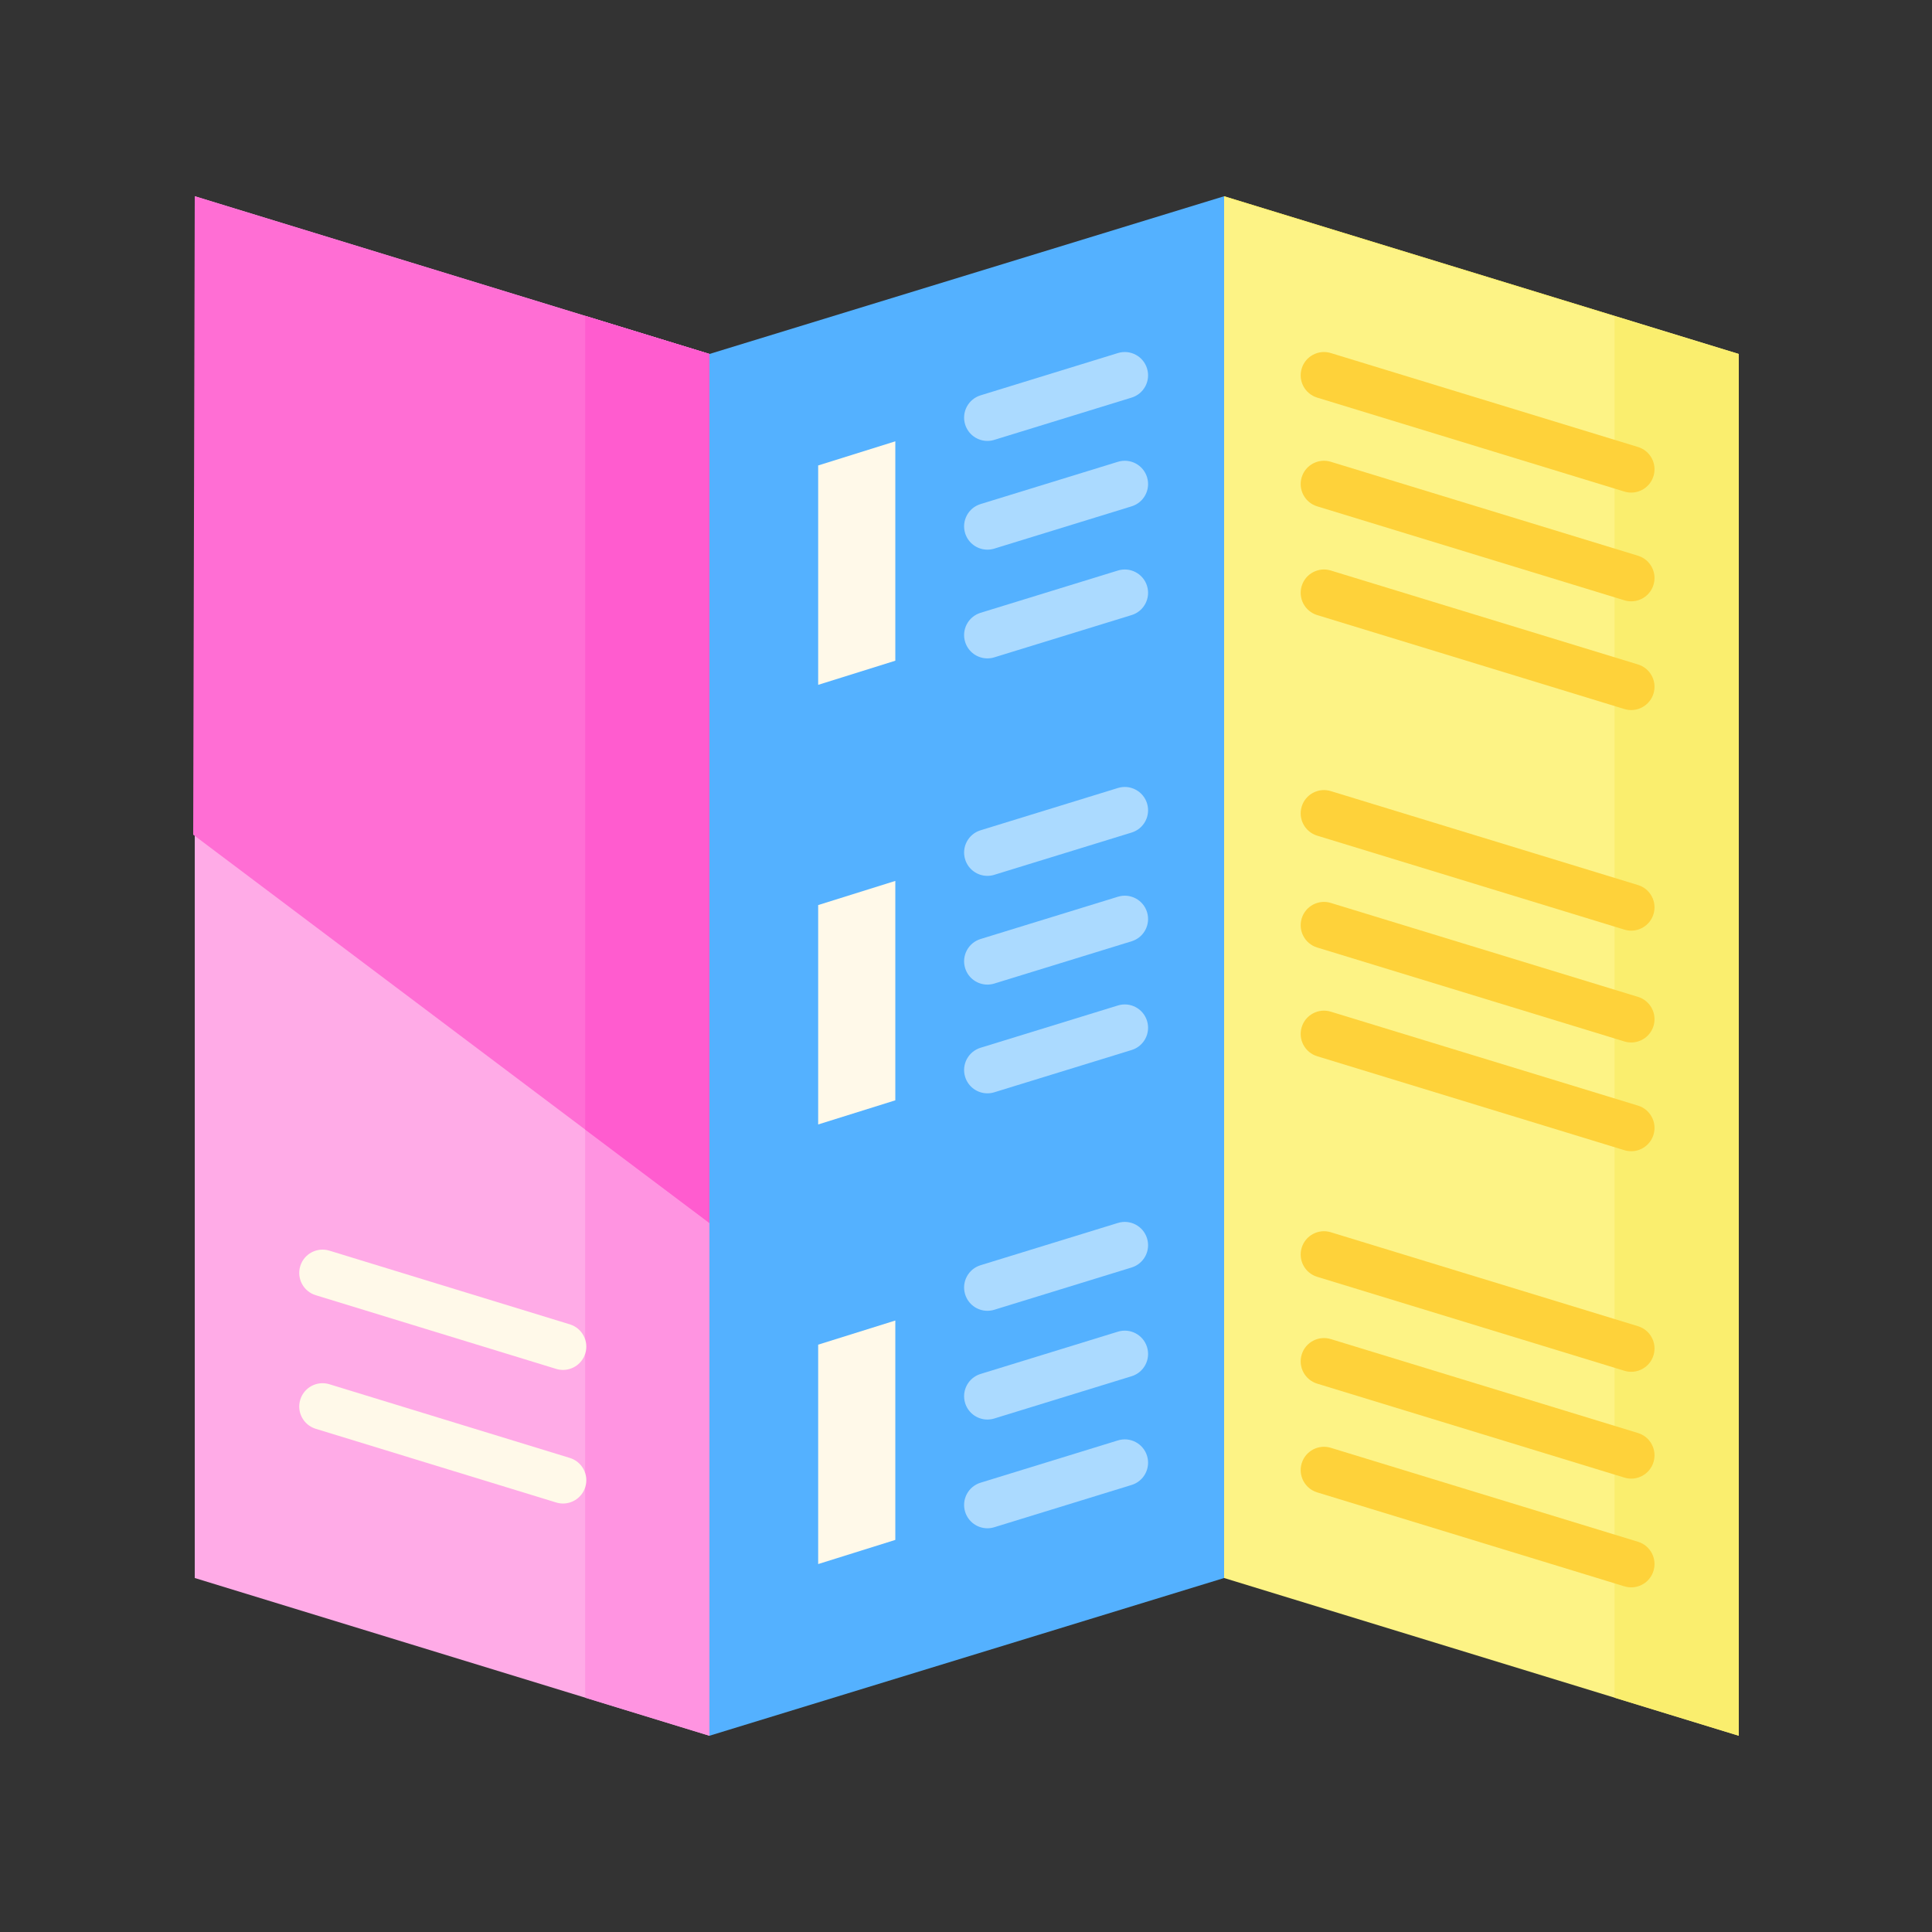 <svg width="200" height="200" viewBox="0 0 200 200" fill="none" xmlns="http://www.w3.org/2000/svg">
<rect x="0" y="0" width="200" height="200" fill="#333333" stroke="none"/>
<g clip-path="url(#clip0_682_3161)">
<path d="M73.441 36.644L20.161 20.315V163.355L73.441 179.684V36.644Z" fill="#FFABE7"/>
<path d="M73.441 36.644L60.576 32.702V174.86L60.594 175.747L73.441 179.684V36.644Z" fill="#FF94E1"/>
<path d="M126.72 20.315L73.441 36.644V179.684L126.72 163.355V20.315Z" fill="#54B1FF"/>
<path d="M180 36.644L126.72 20.315V163.355L180 179.684V36.644Z" fill="#FDF385"/>
<path d="M126.72 20.315V20.399L167.136 32.785V175.742L180 179.684V36.644L126.72 20.315Z" fill="#FAEE6E"/>
<path d="M20.161 20.315L73.441 36.644V126.607L20 86.406L20.161 20.315Z" fill="#FF6ED4"/>
<path d="M60.576 32.702V116.93L73.441 126.607V36.644L60.576 32.702Z" fill="#FF5CCF"/>
<path d="M32.683 134.079L57.576 141.708C57.811 141.78 58.049 141.815 58.284 141.815C59.316 141.815 60.271 141.147 60.589 140.108C60.979 138.835 60.263 137.486 58.989 137.096L34.096 129.466C32.824 129.076 31.473 129.792 31.083 131.066C30.692 132.34 31.409 133.688 32.683 134.079Z" fill="#FFF9E9"/>
<path d="M58.989 150.925L34.096 143.295C32.824 142.905 31.473 143.621 31.083 144.895C30.692 146.169 31.409 147.517 32.683 147.908L57.576 155.537C57.811 155.609 58.049 155.644 58.284 155.644C59.316 155.644 60.271 154.976 60.589 153.937C60.979 152.664 60.263 151.315 58.989 150.925Z" fill="#FFF9E9"/>
<path d="M102.216 45.644C102.451 45.644 102.69 45.609 102.926 45.536L117.147 41.159C118.42 40.767 119.134 39.417 118.742 38.144C118.35 36.871 117 36.156 115.727 36.548L101.507 40.926C100.234 41.318 99.519 42.668 99.911 43.941C100.23 44.978 101.185 45.644 102.216 45.644Z" fill="#ABDAFF"/>
<path d="M115.727 47.805L101.506 52.182C100.233 52.574 99.519 53.924 99.911 55.197C100.23 56.234 101.184 56.9 102.215 56.9C102.45 56.9 102.69 56.866 102.926 56.793L117.147 52.415C118.419 52.023 119.134 50.673 118.742 49.4C118.35 48.127 116.999 47.413 115.727 47.805Z" fill="#ABDAFF"/>
<path d="M115.727 59.061L101.506 63.438C100.233 63.831 99.519 65.18 99.911 66.454C100.23 67.49 101.184 68.156 102.215 68.156C102.45 68.156 102.69 68.122 102.926 68.049L117.147 63.672C118.419 63.28 119.134 61.93 118.742 60.657C118.35 59.383 116.999 58.669 115.727 59.061Z" fill="#ABDAFF"/>
<path d="M115.727 81.573L101.506 85.951C100.233 86.343 99.519 87.693 99.911 88.966C100.23 90.003 101.184 90.669 102.215 90.669C102.45 90.669 102.69 90.635 102.926 90.561L117.147 86.184C118.419 85.792 119.134 84.442 118.742 83.169C118.35 81.896 116.999 81.181 115.727 81.573Z" fill="#ABDAFF"/>
<path d="M115.727 92.83L101.506 97.207C100.233 97.599 99.519 98.949 99.911 100.222C100.23 101.259 101.184 101.925 102.215 101.925C102.45 101.925 102.69 101.891 102.926 101.818L117.147 97.44C118.419 97.048 119.134 95.699 118.742 94.425C118.35 93.152 116.999 92.437 115.727 92.83Z" fill="#ABDAFF"/>
<path d="M115.727 104.086L101.506 108.464C100.233 108.856 99.519 110.205 99.911 111.479C100.23 112.515 101.184 113.181 102.215 113.181C102.45 113.181 102.69 113.147 102.926 113.074L117.147 108.697C118.419 108.305 119.134 106.955 118.742 105.682C118.35 104.408 116.999 103.694 115.727 104.086Z" fill="#ABDAFF"/>
<path d="M115.727 126.599L101.506 130.976C100.233 131.368 99.519 132.718 99.911 133.991C100.23 135.028 101.184 135.694 102.215 135.694C102.45 135.694 102.69 135.66 102.926 135.587L117.147 131.209C118.419 130.817 119.134 129.467 118.742 128.194C118.35 126.921 116.999 126.207 115.727 126.599Z" fill="#ABDAFF"/>
<path d="M115.727 137.855L101.506 142.232C100.233 142.624 99.519 143.974 99.911 145.248C100.23 146.284 101.184 146.95 102.215 146.95C102.45 146.95 102.69 146.916 102.926 146.843L117.147 142.466C118.419 142.074 119.134 140.724 118.742 139.451C118.35 138.177 116.999 137.463 115.727 137.855Z" fill="#ABDAFF"/>
<path d="M115.727 149.111L101.506 153.489C100.233 153.881 99.519 155.231 99.911 156.504C100.23 157.541 101.184 158.207 102.215 158.207C102.45 158.207 102.69 158.172 102.926 158.099L117.147 153.722C118.419 153.33 119.134 151.98 118.742 150.707C118.35 149.433 116.999 148.719 115.727 149.111Z" fill="#ABDAFF"/>
<path d="M84.697 48.184V70.895L92.683 68.396V45.685L84.697 48.184Z" fill="#FFF9E9"/>
<path d="M84.697 93.692V116.403L92.683 113.904V91.192L84.697 93.692Z" fill="#FFF9E9"/>
<path d="M84.697 139.199V161.911L92.683 159.411V136.7L84.697 139.199Z" fill="#FFF9E9"/>
<path d="M169.568 68.786L137.764 59.059C136.491 58.669 135.141 59.386 134.752 60.661C134.362 61.934 135.079 63.283 136.353 63.672L168.157 73.399C168.392 73.471 168.63 73.505 168.864 73.505C169.896 73.505 170.852 72.837 171.169 71.798C171.559 70.524 170.842 69.175 169.568 68.786Z" fill="#FED23A"/>
<path d="M169.568 57.53L137.764 47.803C136.491 47.414 135.141 48.13 134.752 49.404C134.362 50.678 135.079 52.027 136.353 52.416L168.157 62.143C168.392 62.215 168.63 62.249 168.864 62.249C169.896 62.249 170.852 61.581 171.169 60.542C171.559 59.268 170.842 57.919 169.568 57.53Z" fill="#FED23A"/>
<path d="M136.353 41.16L168.157 50.887C168.392 50.959 168.63 50.993 168.863 50.993C169.896 50.993 170.852 50.325 171.169 49.285C171.559 48.011 170.842 46.663 169.568 46.274L137.764 36.547C136.491 36.158 135.141 36.874 134.752 38.148C134.362 39.422 135.079 40.77 136.353 41.16Z" fill="#FED23A"/>
<path d="M169.568 91.621L137.764 81.894C136.491 81.504 135.141 82.221 134.752 83.495C134.362 84.769 135.079 86.118 136.353 86.507L168.157 96.234C168.392 96.306 168.63 96.34 168.864 96.34C169.896 96.34 170.852 95.671 171.169 94.632C171.559 93.359 170.842 92.01 169.568 91.621Z" fill="#FED23A"/>
<path d="M169.568 114.454L137.764 104.728C136.491 104.338 135.141 105.055 134.752 106.329C134.362 107.603 135.079 108.951 136.353 109.341L168.157 119.068C168.392 119.14 168.63 119.174 168.864 119.174C169.896 119.174 170.852 118.505 171.169 117.466C171.559 116.193 170.842 114.844 169.568 114.454Z" fill="#FED23A"/>
<path d="M169.568 103.198L137.764 93.471C136.491 93.082 135.141 93.799 134.752 95.073C134.362 96.347 135.079 97.695 136.353 98.085L168.157 107.811C168.392 107.883 168.63 107.917 168.864 107.917C169.896 107.917 170.852 107.249 171.169 106.21C171.559 104.936 170.842 103.588 169.568 103.198Z" fill="#FED23A"/>
<path d="M169.568 137.289L137.764 127.562C136.491 127.173 135.141 127.889 134.752 129.163C134.362 130.437 135.079 131.786 136.353 132.175L168.157 141.902C168.392 141.974 168.63 142.008 168.864 142.008C169.896 142.008 170.852 141.34 171.169 140.301C171.559 139.027 170.842 137.678 169.568 137.289Z" fill="#FED23A"/>
<path d="M169.568 159.604L137.764 149.877C136.491 149.488 135.141 150.204 134.752 151.478C134.362 152.752 135.079 154.101 136.353 154.49L168.157 164.217C168.392 164.289 168.63 164.323 168.864 164.323C169.896 164.323 170.852 163.655 171.169 162.616C171.559 161.342 170.842 159.993 169.568 159.604Z" fill="#FED23A"/>
<path d="M169.568 148.347L137.764 138.621C136.491 138.231 135.141 138.948 134.752 140.222C134.362 141.496 135.079 142.844 136.353 143.234L168.157 152.961C168.392 153.033 168.63 153.067 168.864 153.067C169.896 153.067 170.852 152.398 171.169 151.359C171.559 150.085 170.842 148.737 169.568 148.347Z" fill="#FED23A"/>
</g>
<defs>
<clipPath id="clip0_682_3161">
<rect width="160" height="160" fill="white" transform="translate(20 20)"/>
</clipPath>
</defs>
</svg>
